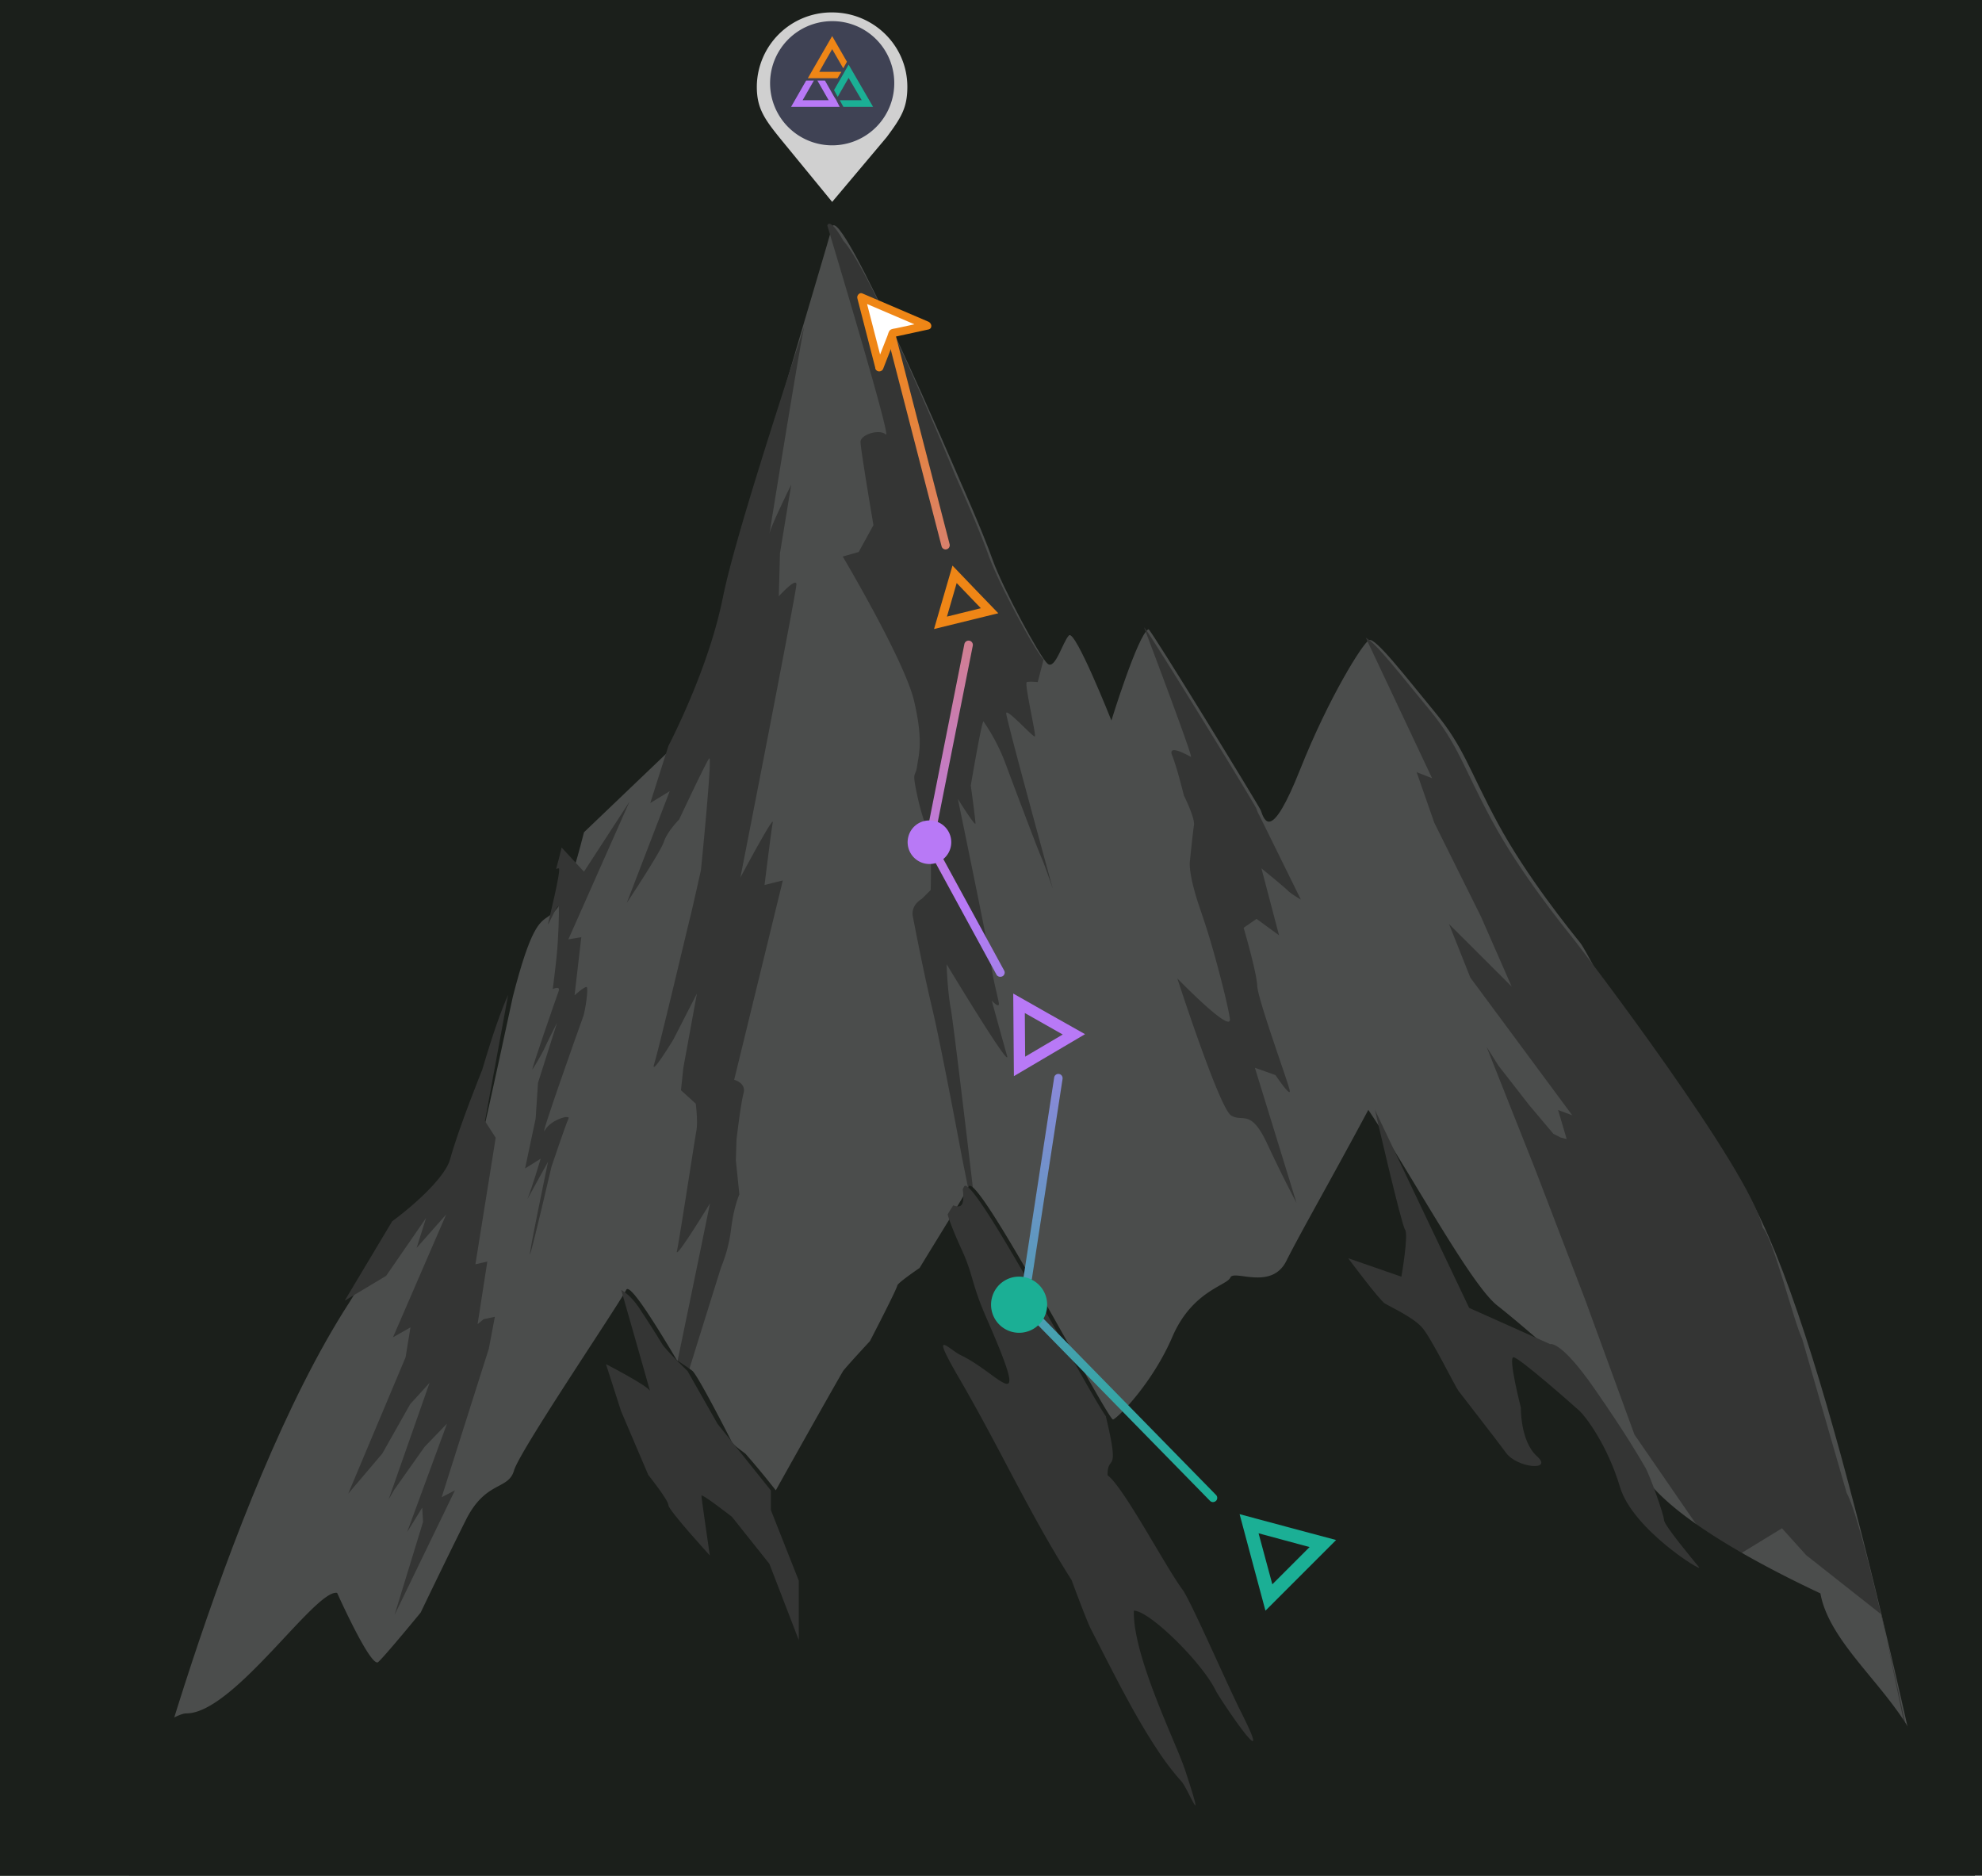<svg xmlns="http://www.w3.org/2000/svg" xmlns:xlink="http://www.w3.org/1999/xlink" id="Layer_1" data-name="Layer 1" viewBox="0 0 1181.1 1117.6"><defs><style>
      .cls-1, .cls-4 {
        fill: #1b1f1b;
      }

      .cls-2 {
        fill: #4f5150;
        opacity: 0.93;
      }

      .cls-2, .cls-3, .cls-4 {
        fill-rule: evenodd;
      }

      .cls-10, .cls-2 {
        isolation: isolate;
      }

      .cls-3 {
        fill: #343534;
      }

      .cls-5 {
        fill: url(#linear-gradient);
      }

      .cls-6 {
        fill: #1baf95;
      }

      .cls-7 {
        fill: #b879f6;
      }

      .cls-10, .cls-8 {
        fill: #fff;
      }

      .cls-9 {
        fill: #ef8616;
      }

      .cls-10 {
        opacity: 0.79;
      }

      .cls-11 {
        fill: #abb5b0;
      }

      .cls-12 {
        fill: #3f4254;
      }
    </style><linearGradient id="linear-gradient" x1="626.64" y1="659" x2="626.64" y2="-41.77" gradientTransform="translate(0 236)" gradientUnits="userSpaceOnUse"><stop offset="0" stop-color="#1baf95"></stop><stop offset="0.51" stop-color="#b879f6"></stop><stop offset="1" stop-color="#ef8616"></stop></linearGradient></defs><rect class="cls-1" width="1181.1" height="1117.6"></rect><path class="cls-2" d="M1028.7,693.6c-44.8-46.9-81-124.3-87-131.8s-32-39.5-49.2-71.4-20.1-45.1-37.2-65.8-35.8-45.1-39.5-43.2-23.8,33.8-41,77-21.2,31-23.5,24.4c-.8-2.2-65.9-108.5-66.9-107.9-6.3,3.1-22.1,54.4-22.1,54.4s-21.6-54.5-25.3-50.7-8.2,20.7-12.7,16.9-26.8-45.1-32.8-62-19.4-47-19.4-47-71.9-168-76.3-151.1-52.5,173.7-61.5,218.8-34.3,92-34.3,92l-52,49.7c-21.6,85.5-21.3,15.8-42.4,98,0,0-14.3,66.6-18.8,85.4s-50.3,49.4-78.6,96.7C133,892.1,76.7,1118.6,76.7,1118.6l1079.7.1C1124.4,968.8,1072.5,739.2,1028.7,693.6Z"></path><path class="cls-3" d="M569.6,284s-49.7-121.4-67-140.5c-8.4-14.8-9.6-9.1-9.6-9.1s38.7,128,34.9,124.5-15.1,0-15.1,4.4,7.7,49.6,7.7,49.6l-8.8,16-9.5,2.7s36.9,62.1,42.5,86,2.8,31.9,1.8,39-3.2,1.8,0,16.9,6,18.6,7.4,28.4.7,28.4.7,28.4l-5.3,5.3s-6.7,3.5-5.3,10.6,6.3,32.8,11.6,55,17.7,88.6,17.7,88.6l10.5,52.3s-15.1-129.5-17.2-141-2.5-26.6-2.5-26.6,38.8,64.3,36,54.5-9.1-32.8-9.1-32.8,4.9,5.3,4.2,1.3-3.5-14.2-4.4-21.7-20-99.8-20-99.8,10.5,16.9,10.5,14.6-2.8-22.6-2.8-22.6,6.7-39.5,7.6-38.1a115,115,0,0,1,13,24.8c5.1,13.7,19.5,51.9,21.5,56.3s6.8,18.6,6.8,18.6S599.6,428.5,599.6,425s16.2,14.6,17.1,13.8-6.5-31.9-4.8-32.4,6.5,0,6.5,0l3.5-13.5c-4.5-3.8-26.8-45.1-32.8-62S569.6,284,569.6,284Z"></path><path class="cls-3" d="M302.8,592.8c-3.9,8.7-8.6,21.5-15.4,44.5,0,0-14.3,35.4-19.2,53.5-2.5,9.3-17.9,24.6-34.5,36.9L205.4,775l24.7-14.8,23.8-34.5-5.6,17.8,17.6-19.9-31.7,73.2,10.4-5.9-2.9,17.8L207.5,890l20.3-23.9,16.6-29.4L256,823.9l-24.4,69.5,3.3-5.7L253,862.1l13.4-13.9-23.8,64.7,9-14.6.5,8.5-17,55.5,36-74.3-7.9,4.1,28.1-88.5,3.6-19-6.7,1.4-3.6,3,5.8-37.3-7.1,1.6,12.1-75.4L289,668Z"></path><path class="cls-3" d="M479.4,194.1c-16.1,49.5-42.2,129.7-48.6,161.8-.6,2.8-1.2,5.7-1.9,8.5h0c-8.4,35.1-25.2,69.5-30.6,80.1l-10.8,34,11.6-7.1L373.5,538s20-30.1,22.1-36.4,9.1-13.3,9.1-13.3,15.8-33.7,17.9-36.4-4.9,66.5-4.9,66.5-4.9,22.2-6.7,29.3-18.3,77.1-21.1,86,11.3-14.2,11.3-14.2L415.3,592l-8.1,44.3-1.4,13.3,8.8,8s1.4,10.6.4,16-10.2,65.6-11.6,71.8S423.1,717,423.1,717s-39,191.5-41.9,196.8,48.5-158.7,48.5-158.7a88,88,0,0,0,6-23c1.6-13.3,4.9-20.4,4.9-20.4l-2.1-20.4.4-12.4s2.5-21.3,4.2-27.5-5.6-8-5.6-8l29-118.8-10.9,2.7s3.9-31.9,4.9-37.2-19.3,32.8-19.3,32.8,33.4-170.2,33.4-174.7-10.5,7.1-10.5,7.1l.7-25.7,6.7-40.8s-12.3,24.8-13,29.3S477.5,200,479.4,194.1Z"></path><path class="cls-3" d="M1050.4,731.5c-7.5-34.4-106.2-163.7-112.2-171.3s-32-39.5-49.2-71.4-20-45.1-37.1-65.8c-15.5-18.7-32.2-40.4-38-43l39.5,83.7-9.2-3.6,10.5,30.1,27.8,55.9,18.3,41.7-37.3-37.2,12.7,31.9,60.7,82-8.4-3.1,5.1,17.3-3.5-.9-4.4-2.2-14.5-17.2-18.3-23.5-7-11.1,28.7,72.3,29.9,78L974,854.8l53.1,77.1,34.8-21.3,14.4,16,45,35.5,32.3,155.6c-4.2-24.1-40.2-204.6-53.2-228.3l-26.5-91.8C1068.9,787.5,1056.8,738.1,1050.4,731.5Z"></path><path class="cls-3" d="M748.7,481.8c-.7-2.2-64.1-105.6-66.8-107.9h-.1s29.6,78,27.9,77.1-14.1-8-11.2-.9,7,23.9,7,23.9,6.7,13.3,6,17.7-2.5,22.2-2.5,22.2-.4,4.4,2.1,14.2,3.9,12.4,8.4,26.6,12,42.6,13.4,52.3-31.3-24-31.3-24,25,77.2,32,81.6,11.6-4.4,21.5,16.8,17.5,35.3,17.5,35.3l-24.8-80.5,12.3,4.4s9.5,14.2,8.4,8.9-19-54.1-19.3-62.1-8.1-34.6-8.1-34.6l7.7-5.3,13.4,9.8-10.5-39.9s14.1,11.5,15.8,13.3,7.7,5.3,7.7,5.3l-24.9-50.5h0A17.32,17.32,0,0,1,748.7,481.8Z"></path><path class="cls-3" d="M332,609.3l-11.4,35.9-1.4,21.3-6.3,29.7,9.3-5.8s-5.1,17.1-7.9,24.1c3.5-6.5,12.3-22.3,12.3-22.3s-12.3,59-10.7,55,12.7-51.9,12.7-51.9,8.8-26.2,10.2-28.8-10.5.4-14.2,7.1,21.6-64.3,22.9-67.8,3.3-17.3,2.1-17.7-7.2,4.9-7.2,4.9l4-34.6-7.7,1.3,36.4-82L348,519.4,334.7,505c-1.1,4.6-2.2,8.8-3.3,12.7,1-.3,1.6-.4,1.7-.2,1.1,1.9-5.8,29.7-6.5,32.8s5.8-12.4,6.3-10.2-.2,20-1.2,29.7-2.3,19.5-2.3,19.5,4.8-2.2,3.5,1.3S316,639,317.3,637.2q3.75-5.85,6.9-12C325.7,621.7,332,609.3,332,609.3Z"></path><path class="cls-4" d="M1177,1117.7l-29.4-63.3c-8.4-40.1-56.4-69.6-62.8-105-29.4-13.8-93.7-46.1-108.1-75a287.1,287.1,0,0,0-40.5-59s-28.7-25.6-43.8-37.4c-16-12.4-51.7-79-77-116.7-22.2,41.5-40,72.4-48.9,90.1s-31.2,4.9-33.3,9.8-22.8,7.9-34.6,35.4-32.4,48.2-35.3,49.2-81-148.6-86-138.8c-3.6,7-18.7,31-29.3,48.5-6.7,4.6-13.1,9.3-13.3,10.5-.5,2.7-16.3,33.1-16.3,33.1s-14,15.1-15.9,17.7c-1.1,1.6-23,40.4-40.2,71.2-10.1-12.9-17.4-21-17.7-21.4-.5-.8-7.5-5.3-8.5-7.4s-20.2-39.7-23.5-42.4c-1.4-1.1-5.2-3.7-9.2-6.3-15.4-25.9-28.2-45.7-30.2-42-6,11.2-63.5,95.9-66.9,107.7s-16.9,5.9-28.7,29.5-26.9,55.1-26.9,55.1-21,25.6-25.3,29.5-24.5-41.2-24.5-41.2c-12.9-2.5-61.6,71.8-89.8,71.8-16.5,0-110,83.4-115.1,96.7Z"></path><path class="cls-3" d="M572.1,822.1c10.9,18.8,20.7,37.4,30.4,55.8,11.4,21.5,22.8,42.7,36.1,63.6,0,.1,8.9,24.2,11.5,29.2,12.9,25.1,25.7,51.1,39.6,71.9a154.48,154.48,0,0,0,14.4,18.9c3.9,4.4,15.2,33.1,2.3-6.3-1-3-2.7-7.4-4.9-12.7-9.3-22.3-26.5-61-25.8-82.8,9.3,0,40.5,30.8,48.6,47.3,2.5,5.2,37.1,56.4,15.3,13.2-7.9-15.6-30.1-66.6-34.9-73-9.7-13.1-31.5-54.4-42.5-66.2a19.85,19.85,0,0,0-2.2-2c0-13.5,7.7,1.4-.9-34.6V844c-11.5-16.1-79.8-146.2-84.6-137a12,12,0,0,1-.8,1.5c1.6,11.8-2.3,10.8-5.7,9.7-1,1.7-2.2,3.5-3.3,5.4,1.2,4.2,3.8,11,8.8,21.9,6.6,14.7,5.4,19.3,14.2,39.5,28,63.9,8.4,33.8-14.9,22.6C565.6,804.3,553,789.4,572.1,822.1Z"></path><path class="cls-3" d="M370.2,768.6s5.4,2.8,10.4,10.3,11.8,18.2,13.9,21.8,15.2,16.2,15.2,16.2l17.9,31.5,31.8,39.7v11.7l16.6,42v35.4l-17.5-45.4-22.3-28S418,889.6,418,891.2s5,35.6,5,35.6-24.7-27-24.7-30-12-18-12-18l-16.2-38-9-28s25.2,13,26.2,16S370.2,768.6,370.2,768.6Z"></path><path class="cls-3" d="M819.3,661.2l56.2,118.1,48.3,21.6s6.1-2.6,26.2,26.3,27.7,42.6,30.4,47.1,11.2,28.4,11.2,31.4,17.5,24,20.8,28-39.4-22.2-47-47.6-20.8-42.4-24.1-45.4-36.1-32-39.4-32,4.4,30,4.4,30-.4,20,9.6,29-11.8,7-18.4-2-26.2-34-28.4-37-16.4-32-21.9-38-18.6-12-21.9-14-21.9-27-21.9-27l31.7,11s4.4-25,2.2-28S819.3,661.2,819.3,661.2Z"></path><path class="cls-5" d="M722.8,895a2.53,2.53,0,0,1-1.8-.8L608.2,779a2.7,2.7,0,0,1-.7-2.1L628.2,642a2.52,2.52,0,0,1,5,.6v.2L612.7,776.4,724.6,890.7a2.51,2.51,0,0,1,.1,3.5A2.76,2.76,0,0,1,722.8,895ZM597.4,581.7a2.51,2.51,0,0,0,1-3.39h0l-41.9-76.8,23.2-116.8a2.55,2.55,0,0,0-5-1L551.3,501.4a3.19,3.19,0,0,0,.2,1.7l42.3,77.6A2.47,2.47,0,0,0,596,582,2.83,2.83,0,0,0,597.4,581.7ZM564.1,327.3a2.52,2.52,0,0,0,1.8-3L532.8,196.1a2.52,2.52,0,0,0-3-1.8,2.57,2.57,0,0,0-1.8,3.1l33.1,128.1a2.55,2.55,0,0,0,2.4,1.9C563.7,327.4,563.9,327.3,564.1,327.3Z"></path><path class="cls-6" d="M611.8,761.3a16.72,16.72,0,1,1-20.6,11.61h0a16.61,16.61,0,0,1,20.39-11.66Z"></path><path class="cls-7" d="M557.4,489.3a13,13,0,1,1-16.1,9.2A12.83,12.83,0,0,1,557,489.29h0C557.1,489.2,557.2,489.3,557.4,489.3Z"></path><polygon class="cls-8" points="524 219.1 532 198.6 552.8 194.1 513.2 177.2 524 219.1"></polygon><path class="cls-9" d="M526.3,219.7l8-20.5-1.7,1.6,20.7-4.5c2.5-.6,2-3.7,0-4.6l-39.5-16.9c-1.7-.7-3.3,1.3-2.9,2.9,3.6,13.9,7.2,27.9,10.8,41.9.8,2.9,5.3,1.8,4.6-1.2-3.6-14-7.2-27.9-10.8-41.9l-2.9,2.9,39.5,16.9v-4.6L541.4,194l-7.4,1.6c-1.1.2-2.7.3-3.6,1.1s-1.2,2.5-1.6,3.5l-2.8,7.1c-1.4,3.7-2.9,7.3-4.3,11C520.7,221.2,525.2,222.5,526.3,219.7Z"></path><path class="cls-10" d="M495.9,120.3l32.5-38.6c8.6-11.6,12.3-17.4,12.3-30,0-24.5-20.1-44.3-44.9-44.3A44.54,44.54,0,0,0,451,51.6v.1c0,12.8,4.5,19.2,14.4,31.4Z"></path><path class="cls-8" d="M529.3,49.1a33.35,33.35,0,1,1-33.8-32.9h.4A33.23,33.23,0,0,1,529.3,49.1Z"></path><path class="cls-11" d="M528.1,49.1a32.2,32.2,0,1,1-32.6-31.8h.4A32.09,32.09,0,0,1,528.1,49.1Z"></path><path class="cls-12" d="M532.9,49.1a37,37,0,1,1-37.5-36.5h.5A36.87,36.87,0,0,1,532.9,49.1Z"></path><g id="Group_1" data-name="Group 1"><path id="Path_1" data-name="Path 1" class="cls-9" d="M501.4,42.8H488.2l3.2-5.7,4.5-7.8,6.6,11.4,2.2-3.9-8.8-15.3L481.4,46.6h17.7Z"></path></g><g id="Group_2" data-name="Group 2"><path id="Path_2" data-name="Path 2" class="cls-6" d="M499.2,57.7l6.5-11.3,7.8,13.3H500.4l2.2,4h17.7L505.7,38.5,497,53.7Z"></path></g><path id="Path_3" data-name="Path 3" class="cls-7" d="M498.2,59.4h0l-1.1-1.7L491.6,48h-4.5l6.7,11.7H478.3L485,48h-4.6l-9,15.7h29Z"></path><path class="cls-6" d="M767.4,909.9l-28.7-7.7,7.7,28.8,7.7,28.7,42.1-42.1ZM758.2,944l-4.1-15.2L750,913.6l15.2,4.1,15.2,4.1Z"></path><path class="cls-7" d="M625.3,604.2,603.8,592l.2,24.6.2,24.6,42.4-25Zm-14.4,25.4-.1-13-.1-13L622,610l11.3,6.4Z"></path><path class="cls-9" d="M581.2,351.2,567.6,337l-5.5,18.9-5.5,18.9,38.3-9.4Zm-16.9,16.2,2.9-10,2.9-10,7.2,7.5,7.2,7.5Z"></path></svg>
